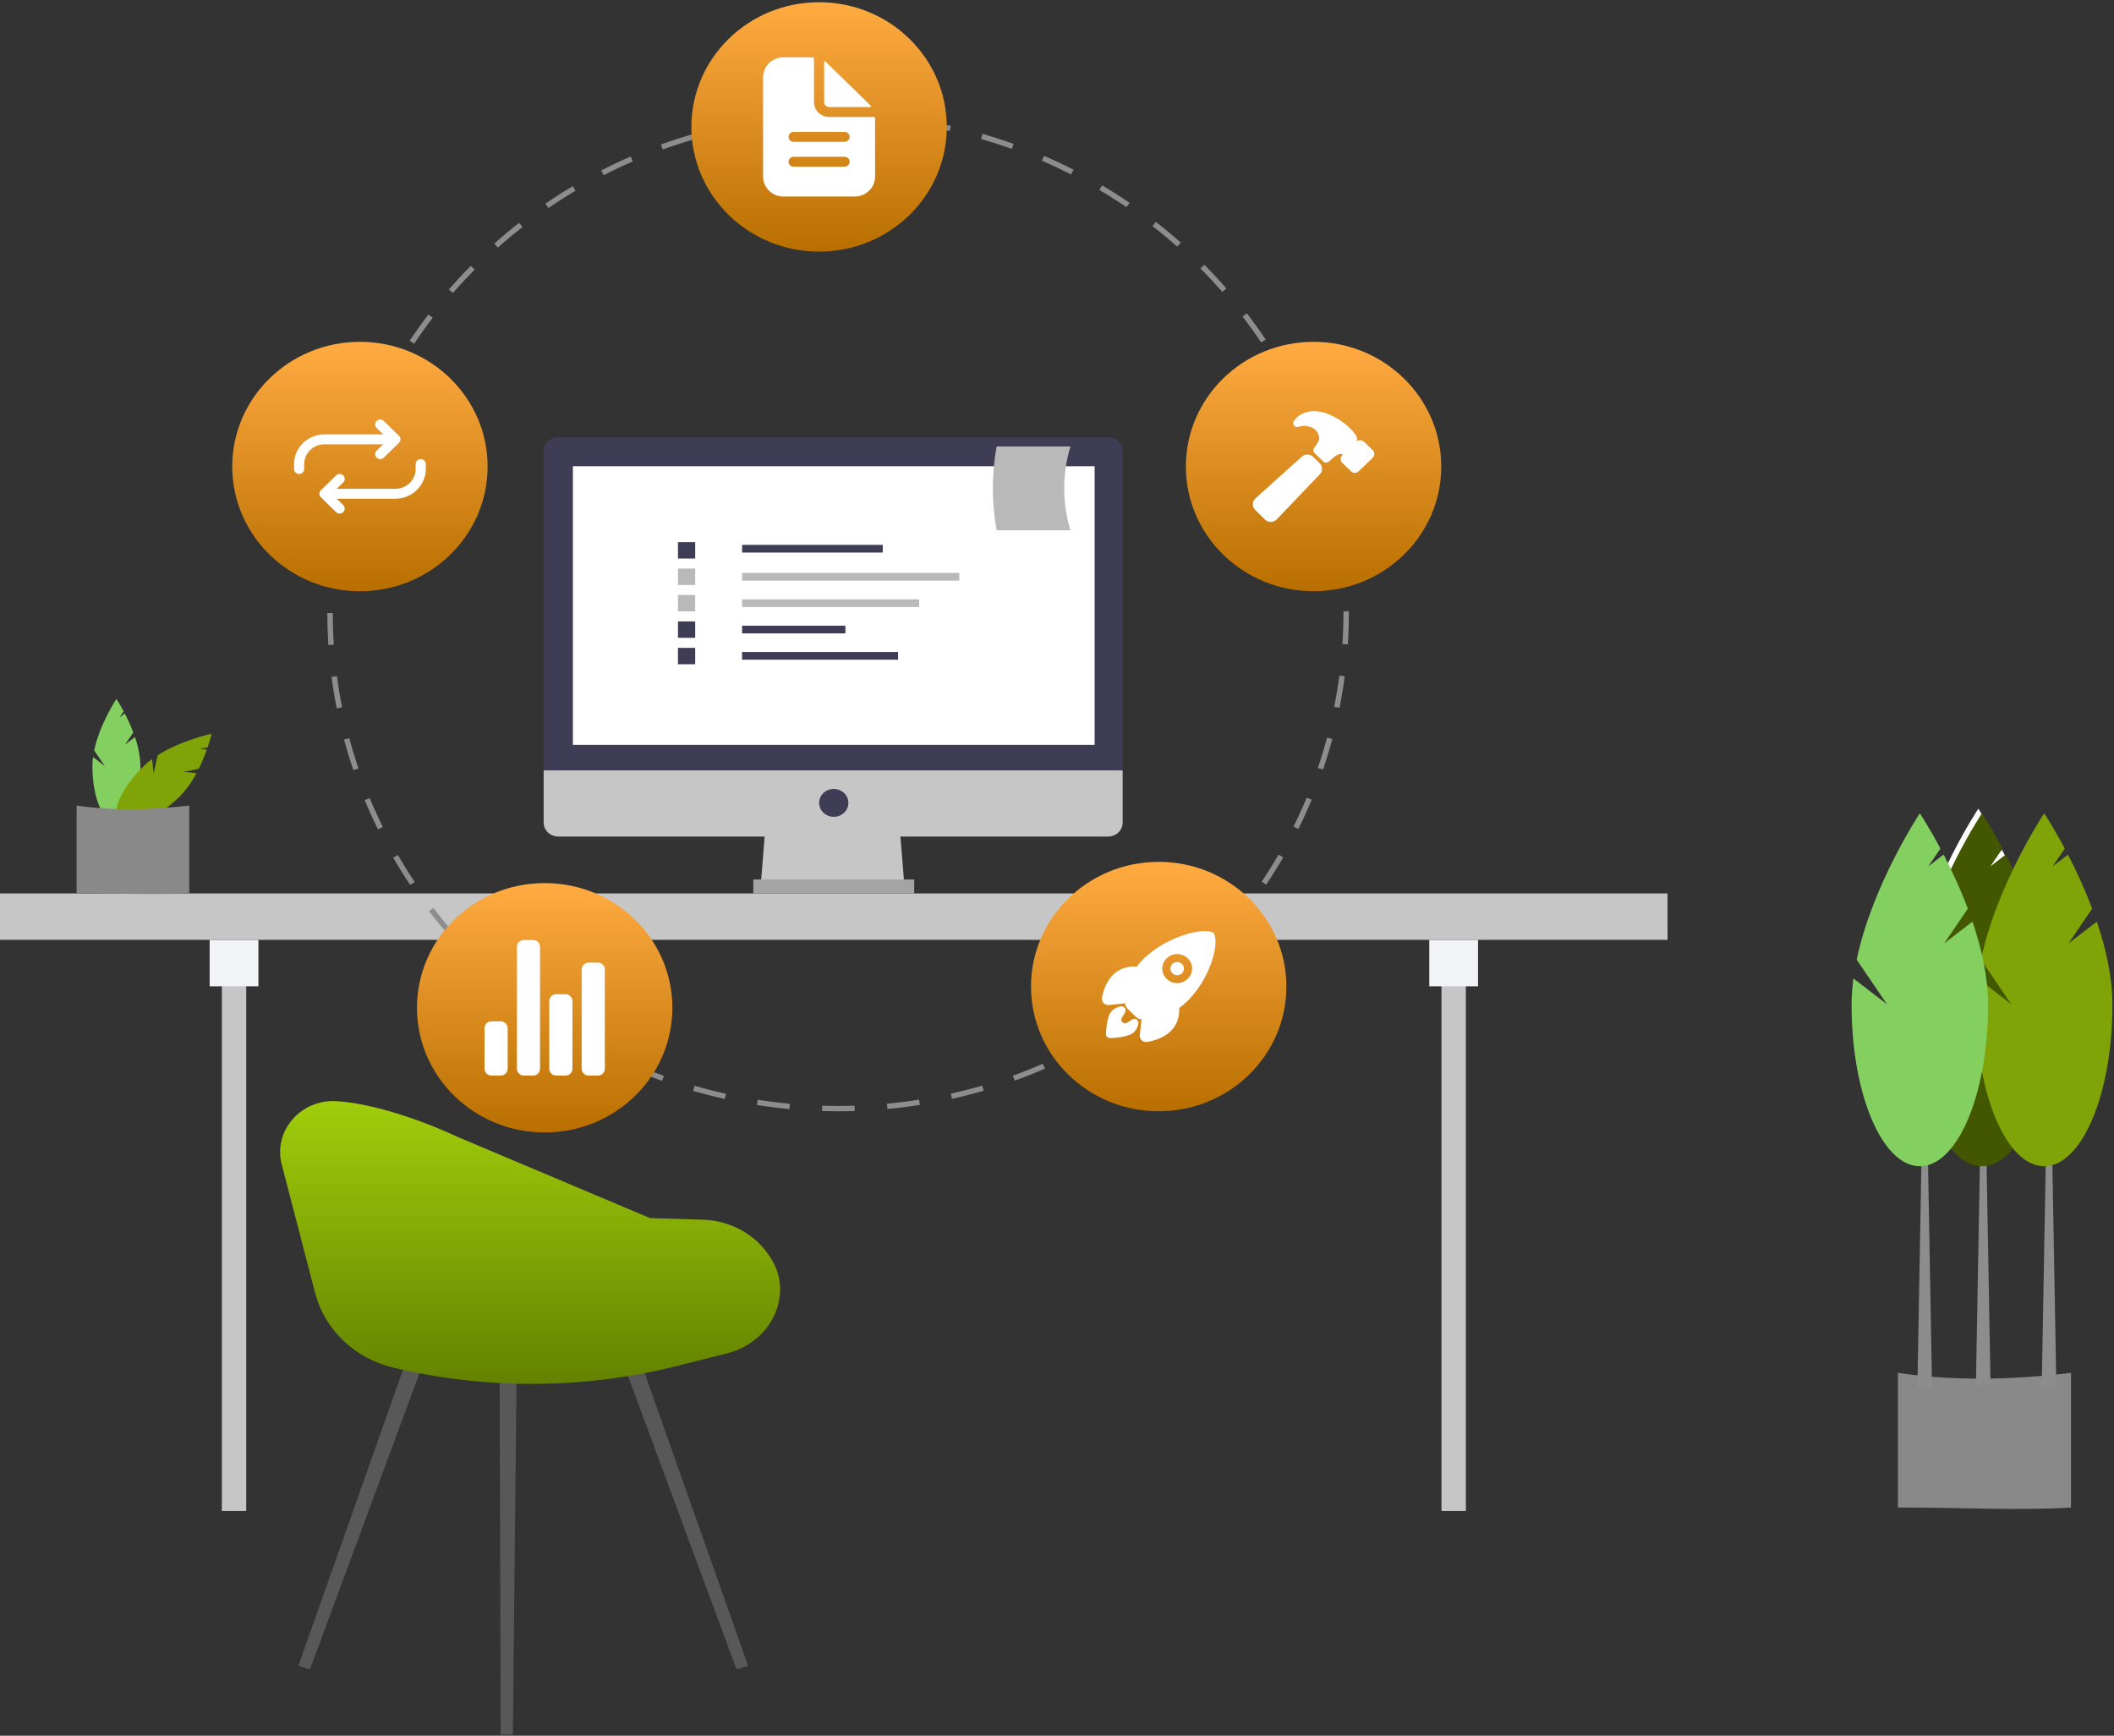 <svg width="883" height="725" viewBox="0 0 883 725" fill="none" xmlns="http://www.w3.org/2000/svg">
<rect x="0" y="0" width="883" height="725" fill="#333333" stroke="none"/>
<path d="M102.847 402.276H92.664V631.148H102.847V402.276Z" fill="#C6C6C6"/>
<path d="M107.938 392.578H87.573V411.974H107.938V392.578Z" fill="#F1F3F6"/>
<path d="M612.274 402.276H602.091V631.148H612.274V402.276Z" fill="#C6C6C6"/>
<path d="M617.366 392.578H597V411.974H617.366V392.578Z" fill="#F1F3F6"/>
<path d="M696.509 373.182H0V392.578H696.509V373.182Z" fill="#C6C6C6"/>
<path d="M52.207 311.05L55.677 305.943C54.648 303.237 53.459 300.587 52.117 298.008L49.874 299.733L51.65 297.119C49.957 293.945 48.625 291.945 48.625 291.945C48.625 291.945 41.667 302.388 39.342 313.445L43.794 319.998L38.865 316.207C38.69 317.495 38.599 318.792 38.595 320.091C38.595 333.186 43.086 343.801 48.625 343.801C54.164 343.801 58.655 333.186 58.655 320.091C58.551 315.924 57.777 311.798 56.361 307.855L52.207 311.05Z" fill="#83CF5F"/>
<path d="M76.765 322.403L83.01 321.128C84.292 318.521 85.419 315.847 86.385 313.12L83.517 312.829L86.714 312.177C87.874 308.792 88.416 306.481 88.416 306.481C88.416 306.481 75.743 309.18 65.89 315.432L64.172 323.064L63.502 317.064C62.422 317.857 61.395 318.713 60.427 319.628C50.705 328.888 45.999 339.418 49.916 343.149C53.833 346.879 64.889 342.397 74.612 333.137C77.632 330.122 80.148 326.683 82.074 322.941L76.765 322.403Z" fill="#80A408"/>
<path d="M79.046 373.073C64.565 373.955 48.786 373.022 32 373.073V336.471C46.791 338.664 62.565 338.439 79.046 336.471V373.073Z" fill="#898989"/>
<path d="M377.785 370.272H317.706L319.742 345.058H375.748L377.785 370.272Z" fill="#C6C6C6"/>
<path d="M381.858 367.363H314.651V373.182H381.858V367.363Z" fill="#A4A4A4"/>
<path d="M462.812 182.617H233.188C231.567 182.617 230.013 183.23 228.868 184.321C227.722 185.412 227.078 186.892 227.078 188.435V321.783H468.922V188.435C468.922 186.892 468.278 185.412 467.132 184.321C465.986 183.23 464.432 182.617 462.812 182.617Z" fill="#3F3D56"/>
<path d="M227.078 321.783V343.603C227.078 345.146 227.722 346.626 228.868 347.718C230.013 348.809 231.567 349.422 233.188 349.422H462.812C464.432 349.422 465.986 348.809 467.132 347.718C468.278 346.626 468.922 345.146 468.922 343.603V321.783H227.078Z" fill="#C6C6C6"/>
<path d="M457.211 194.739H239.298V311.115H457.211V194.739Z" fill="white"/>
<path d="M348.254 341.179C351.629 341.179 354.364 338.573 354.364 335.36C354.364 332.146 351.629 329.541 348.254 329.541C344.88 329.541 342.145 332.146 342.145 335.36C342.145 338.573 344.88 341.179 348.254 341.179Z" fill="#3F3D56"/>
<path d="M368.72 227.589H309.964V230.801H368.72V227.589Z" fill="#3F3D56"/>
<path d="M400.696 239.306H309.964V242.519H400.696V239.306Z" fill="#B9B9B9"/>
<path d="M383.909 250.346H309.964V253.558H383.909V250.346Z" fill="#B9B9B9"/>
<path d="M353.132 261.343H309.964V264.556H353.132V261.343Z" fill="#3F3D56"/>
<path d="M375.115 272.341H309.964V275.553H375.115V272.341Z" fill="#3F3D56"/>
<path d="M290.379 226.447H283.184V233.299H290.379V226.447Z" fill="#3F3D56"/>
<path d="M290.379 237.487H283.184V244.339H290.379V237.487Z" fill="#B9B9B9"/>
<path d="M290.379 248.526H283.184V255.378H290.379V248.526Z" fill="#B9B9B9"/>
<path d="M290.379 259.565H283.184V266.417H290.379V259.565Z" fill="#3F3D56"/>
<path d="M290.379 270.605H283.184V277.457H290.379V270.605Z" fill="#3F3D56"/>
<path d="M447.115 221.508H416.282C414.178 209.923 414.178 198.081 416.282 186.496H447.115C443.642 197.932 443.642 210.072 447.115 221.508Z" fill="#B9B9B9"/>
<path d="M129.451 697.322L124.638 695.743L171.263 563.848L178.003 566.059L129.451 697.322Z" fill="#585858"/>
<path d="M307.658 697.322L312.472 695.743L265.846 563.848L259.107 566.059L307.658 697.322Z" fill="#585858"/>
<path d="M209.137 724.562L214.228 724.579L215.81 570.396L208.682 570.372L209.137 724.562Z" fill="#585858"/>
<path d="M117.667 486.348L131.633 540.105C133.588 547.633 137.66 554.512 143.411 560.002C149.162 565.493 156.375 569.388 164.275 571.269H164.275C203.224 580.542 244.002 580.292 282.822 570.541L303.673 565.304C315.789 562.261 324.9 552.35 325.762 540.445C326.111 536.237 325.311 532.013 323.439 528.187C323.357 528.022 323.275 527.858 323.193 527.696C320.474 522.377 316.279 517.866 311.062 514.654C305.845 511.441 299.805 509.648 293.595 509.469L271.506 508.791L191.061 474.848C191.061 474.848 163.394 461.464 140.65 459.965C125.629 458.976 114.051 472.428 117.667 486.348Z" fill="url(#paint0_linear)"/>
<path d="M865.036 629.694C842.781 631.049 818.533 629.615 792.737 629.694V573.445C815.468 576.815 839.708 576.469 865.036 573.445V629.694Z" fill="#898989"/>
<path d="M831.432 578.496H825.322L827.359 464.828H829.395L831.432 578.496Z" fill="#8D8D8D"/>
<path d="M858.926 579.265H852.816L854.853 465.596H856.889L858.926 579.265Z" fill="#8D8D8D"/>
<path d="M806.993 579.265H800.883L802.92 465.596H804.956L806.993 579.265Z" fill="#8D8D8D"/>
<path d="M836.523 392.093L846.386 377.576C843.461 369.882 840.083 362.35 836.268 355.018L829.89 359.923L834.94 352.491C830.127 343.469 826.341 337.784 826.341 337.784C826.341 337.784 806.56 367.47 799.952 398.901L812.608 417.529L798.597 406.752C798.098 410.413 797.842 414.101 797.829 417.793C797.829 455.017 810.594 485.194 826.341 485.194C842.087 485.194 854.853 455.017 854.853 417.793C854.853 406.253 852.111 394.179 848.33 383.011L836.523 392.093Z" fill="white"/>
<path d="M838.017 394.033L847.88 379.516C844.955 371.821 841.577 364.29 837.761 356.957L831.384 361.863L836.434 354.43C831.621 345.408 827.834 339.724 827.834 339.724C827.834 339.724 808.054 369.41 801.446 400.841L814.102 419.469L800.091 408.691C799.592 412.353 799.335 416.04 799.322 419.732C799.322 456.957 812.088 487.133 827.834 487.133C843.581 487.133 856.346 456.957 856.346 419.732C856.346 408.192 853.605 396.119 849.824 384.951L838.017 394.033Z" fill="#435700"/>
<path d="M864.017 394.033L873.88 379.516C870.955 371.821 867.577 364.29 863.761 356.957L857.384 361.863L862.434 354.43C857.621 345.408 853.834 339.724 853.834 339.724C853.834 339.724 834.054 369.41 827.446 400.841L840.102 419.469L826.091 408.691C825.592 412.353 825.335 416.04 825.322 419.732C825.322 456.957 838.088 487.133 853.834 487.133C869.581 487.133 882.346 456.957 882.346 419.732C882.346 408.192 879.605 396.119 875.824 384.951L864.017 394.033Z" fill="#80A408"/>
<path d="M812.085 394.033L821.947 379.516C819.023 371.821 815.644 364.29 811.829 356.957L805.451 361.863L810.501 354.43C805.688 345.408 801.902 339.724 801.902 339.724C801.902 339.724 782.122 369.41 775.513 400.841L788.169 419.469L774.158 408.691C773.659 412.353 773.403 416.04 773.39 419.732C773.39 456.957 786.155 487.133 801.902 487.133C817.649 487.133 830.414 456.957 830.414 419.732C830.414 408.192 827.673 396.119 823.891 384.951L812.085 394.033Z" fill="#83CF5F"/>
<path d="M350.163 464.171C347.899 464.154 345.608 464.139 343.358 464.071L343.428 461.855C345.654 461.923 347.931 461.953 350.164 461.955C352.406 461.955 354.692 461.919 356.958 461.848L357.032 464.062C354.74 464.135 352.43 464.171 350.163 464.171ZM329.715 463.235C325.196 462.818 320.633 462.252 316.153 461.553L316.511 459.365C320.944 460.056 325.458 460.616 329.929 461.03L329.715 463.235ZM370.673 463.212L370.457 461.006C374.926 460.588 379.44 460.022 383.873 459.325L384.234 461.513C379.753 462.218 375.191 462.789 370.673 463.212H370.673ZM302.728 459.024C298.304 458.045 293.853 456.911 289.499 455.654L290.142 453.528C294.45 454.772 298.853 455.893 303.23 456.862L302.728 459.024ZM397.655 458.969L397.151 456.809C401.538 455.832 405.94 454.705 410.235 453.459L410.881 455.585C406.54 456.843 402.09 457.982 397.655 458.969H397.655ZM276.517 451.459C272.248 449.928 267.977 448.242 263.822 446.446L264.741 444.42C268.851 446.195 273.076 447.864 277.3 449.379L276.517 451.459ZM423.856 451.373L423.071 449.293C427.269 447.783 431.479 446.115 435.586 444.336L436.507 446.362C432.355 448.161 428.099 449.847 423.856 451.373H423.856ZM251.489 440.645C247.472 438.598 243.46 436.39 239.567 434.085L240.743 432.189C244.596 434.471 248.565 436.654 252.54 438.68L251.489 440.645ZM448.806 440.564L447.755 438.6C451.72 436.575 455.68 434.392 459.522 432.112L460.701 434.006C456.817 436.311 452.815 438.517 448.806 440.564H448.806ZM228.102 426.792C224.381 424.257 220.693 421.567 217.14 418.801L218.555 417.067C222.071 419.805 225.72 422.466 229.401 424.974L228.102 426.792ZM472.147 426.713L470.846 424.897C474.527 422.385 478.17 419.725 481.677 416.99L483.093 418.722C479.549 421.486 475.866 424.174 472.147 426.713ZM206.725 410.142C203.361 407.16 200.054 404.036 196.897 400.857L198.526 399.314C201.65 402.459 204.922 405.55 208.251 408.501L206.725 410.142ZM493.498 410.065L491.971 408.424C495.292 405.479 498.561 402.386 501.689 399.234L503.318 400.775C500.158 403.962 496.853 407.088 493.498 410.065ZM187.697 390.983C184.752 387.61 181.88 384.103 179.161 380.557L180.978 379.228C183.668 382.737 186.509 386.208 189.423 389.543L187.697 390.983ZM512.517 390.891L510.79 389.453C513.704 386.115 516.545 382.639 519.235 379.126L521.052 380.453C518.334 384.004 515.462 387.516 512.517 390.891V390.891ZM171.325 369.622C168.842 365.909 166.453 362.074 164.223 358.225L166.199 357.134C168.405 360.942 170.769 364.737 173.226 368.41L171.325 369.622ZM528.891 369.502L526.989 368.292C529.447 364.611 531.811 360.81 534.018 356.993L535.995 358.082C533.765 361.941 531.375 365.783 528.891 369.502ZM157.885 346.409C155.91 342.419 154.045 338.32 152.34 334.222L154.442 333.389C156.129 337.441 157.975 341.497 159.929 345.443L157.885 346.409ZM542.335 346.235L540.291 345.272C542.244 341.32 544.09 337.253 545.779 333.181L547.883 334.012C546.176 338.128 544.31 342.241 542.335 346.235ZM147.602 321.697C146.167 317.487 144.855 313.181 143.704 308.897L145.899 308.335C147.038 312.572 148.336 316.833 149.756 320.996L147.602 321.697ZM552.612 321.463L550.457 320.766C551.869 316.606 553.162 312.345 554.298 308.099L556.495 308.659C555.346 312.952 554.039 317.259 552.612 321.463ZM140.659 295.882C139.792 291.534 139.058 287.1 138.478 282.703L140.729 282.419C141.303 286.77 142.029 291.156 142.886 295.458L140.659 295.882ZM559.524 295.639L557.296 295.219C558.147 290.918 558.869 286.529 559.437 282.175L561.689 282.457C561.114 286.857 560.385 291.292 559.524 295.639V295.639ZM137.166 269.415C136.875 264.997 136.725 260.506 136.72 256.068L138.989 256.066C138.994 260.458 139.143 264.9 139.431 269.272L137.166 269.415ZM562.986 269.167L560.721 269.026C561.003 264.659 561.146 260.216 561.146 255.823L561.145 255.338H563.415L563.416 255.816C563.416 260.263 563.271 264.752 562.986 269.167ZM139.399 242.862L137.134 242.726C137.416 238.3 137.846 233.828 138.414 229.434L140.666 229.711C140.104 234.059 139.677 238.484 139.399 242.862ZM560.69 242.135C560.395 237.754 559.953 233.331 559.375 228.989L561.625 228.703C562.209 233.092 562.657 237.561 562.955 241.99L560.69 242.135ZM142.792 216.667L140.563 216.248C141.419 211.898 142.433 207.517 143.576 203.226L145.772 203.783C144.642 208.029 143.639 212.363 142.792 216.667ZM557.2 215.953C556.335 211.646 555.316 207.315 554.172 203.079L556.366 202.514C557.523 206.796 558.553 211.173 559.427 215.526L557.2 215.953ZM149.599 191.113L147.443 190.418C148.868 186.207 150.454 181.982 152.158 177.861L154.262 178.691C152.577 182.768 151.008 186.947 149.599 191.113ZM550.302 190.422C548.877 186.262 547.295 182.095 545.601 178.036L547.702 177.199C549.415 181.302 551.015 185.514 552.454 189.719L550.302 190.422ZM159.737 166.592L157.691 165.631C159.66 161.634 161.789 157.646 164.018 153.778L165.996 154.865C163.79 158.692 161.685 162.637 159.737 166.592ZM540.101 165.987C538.146 162.052 536.032 158.121 533.816 154.304L535.791 153.211C538.031 157.068 540.167 161.042 542.142 165.021L540.101 165.987ZM173.011 143.557L171.109 142.349C173.584 138.633 176.217 134.945 178.933 131.389L180.753 132.713C178.065 136.233 175.46 139.881 173.011 143.557ZM526.775 143.036C524.319 139.373 521.707 135.736 519.01 132.226L520.825 130.896C523.551 134.444 526.192 138.12 528.675 141.821L526.775 143.036ZM189.185 122.377L187.456 120.942C190.396 117.565 193.486 114.236 196.641 111.048L198.274 112.588C195.152 115.742 192.094 119.036 189.185 122.377ZM510.552 121.92C507.634 118.589 504.566 115.305 501.437 112.159L503.064 110.615C506.228 113.793 509.327 117.112 512.276 120.48L510.552 121.92ZM207.98 103.385L206.452 101.747C209.81 98.759 213.308 95.842 216.847 93.076L218.265 94.807C214.764 97.543 211.303 100.429 207.98 103.385ZM491.701 102.983C488.373 100.041 484.903 97.163 481.385 94.43L482.799 92.696C486.354 95.458 489.861 98.366 493.224 101.34L491.701 102.983ZM229.087 86.888L227.784 85.073C231.498 82.531 235.346 80.074 239.221 77.769L240.402 79.661C236.568 81.942 232.761 84.374 229.087 86.888ZM470.531 86.535C466.837 84.023 463.018 81.6 459.18 79.332L460.354 77.436C464.233 79.728 468.094 82.177 471.828 84.716L470.531 86.535ZM252.162 73.159L251.108 71.196C255.121 69.141 259.256 67.185 263.4 65.384L264.323 67.409C260.223 69.191 256.132 71.126 252.162 73.159ZM447.376 72.855C443.39 70.829 439.283 68.903 435.168 67.13L436.084 65.102C440.243 66.894 444.395 68.841 448.424 70.889L447.376 72.855ZM276.832 62.437L276.044 60.358C280.3 58.82 284.663 57.398 289.014 56.131L289.663 58.256C285.358 59.509 281.042 60.916 276.832 62.437H276.832ZM422.603 62.185C418.384 60.678 414.062 59.286 409.757 58.049L410.397 55.922C414.75 57.173 419.119 58.58 423.383 60.104L422.603 62.185ZM302.742 54.893L302.236 52.733C306.652 51.745 311.166 50.884 315.654 50.172L316.017 52.36C311.577 53.064 307.111 53.916 302.742 54.893ZM396.664 54.731C392.288 53.768 387.818 52.932 383.38 52.245L383.736 50.055C388.222 50.75 392.739 51.596 397.163 52.569L396.664 54.731ZM329.432 50.664L329.212 48.458C333.718 48.031 338.308 47.74 342.853 47.592L342.929 49.807C338.431 49.953 333.89 50.242 329.432 50.664ZM369.96 50.595C365.495 50.188 360.952 49.915 356.46 49.785L356.527 47.569C361.067 47.701 365.658 47.977 370.171 48.388L369.96 50.595Z" fill="#8D8D8D"/>
<path d="M342.124 105.104C371.581 105.104 395.461 81.784 395.461 53.017C395.461 24.25 371.581 0.93 342.124 0.93C312.666 0.93 288.786 24.25 288.786 53.017C288.786 81.784 312.666 105.104 342.124 105.104Z" fill="url(#paint1_linear)"/>
<path d="M548.663 246.958C578.12 246.958 602 223.637 602 194.871C602 166.104 578.12 142.784 548.663 142.784C519.206 142.784 495.326 166.104 495.326 194.871C495.326 223.637 519.206 246.958 548.663 246.958Z" fill="url(#paint2_linear)"/>
<path d="M483.977 464.171C513.435 464.171 537.315 440.851 537.315 412.084C537.315 383.318 513.435 359.997 483.977 359.997C454.52 359.997 430.64 383.318 430.64 412.084C430.64 440.851 454.52 464.171 483.977 464.171Z" fill="url(#paint3_linear)"/>
<path d="M227.506 473.037C256.963 473.037 280.843 449.717 280.843 420.95C280.843 392.183 256.963 368.863 227.506 368.863C198.048 368.863 174.169 392.183 174.169 420.95C174.169 449.717 198.048 473.037 227.506 473.037Z" fill="url(#paint4_linear)"/>
<path d="M150.337 246.958C179.794 246.958 203.674 223.637 203.674 194.871C203.674 166.104 179.794 142.784 150.337 142.784C120.88 142.784 97 166.104 97 194.871C97 223.637 120.88 246.958 150.337 246.958Z" fill="url(#paint5_linear)"/>
<path d="M364.98 48.864H346.376C344.684 48.864 343.062 48.208 341.866 47.039C340.669 45.871 339.997 44.287 339.997 42.635V24.467C339.997 24.398 339.984 24.331 339.957 24.268C339.93 24.205 339.891 24.148 339.842 24.1C339.792 24.051 339.734 24.013 339.669 23.987C339.605 23.961 339.536 23.948 339.466 23.948H327.24C324.985 23.948 322.821 24.823 321.226 26.38C319.632 27.938 318.735 30.05 318.735 32.253V73.78C318.735 75.983 319.632 78.096 321.226 79.653C322.821 81.211 324.985 82.086 327.24 82.086H357.007C359.263 82.086 361.426 81.211 363.021 79.653C364.616 78.096 365.512 75.983 365.512 73.78V49.383C365.512 49.315 365.498 49.247 365.471 49.184C365.445 49.121 365.405 49.064 365.356 49.016C365.307 48.968 365.248 48.929 365.184 48.904C365.119 48.877 365.05 48.864 364.98 48.864ZM352.755 69.628H331.493C330.929 69.628 330.388 69.409 329.989 69.019C329.59 68.63 329.366 68.102 329.366 67.551C329.366 67.001 329.59 66.472 329.989 66.083C330.388 65.694 330.929 65.475 331.493 65.475H352.755C353.319 65.475 353.859 65.694 354.258 66.083C354.657 66.472 354.881 67.001 354.881 67.551C354.881 68.102 354.657 68.63 354.258 69.019C353.859 69.409 353.319 69.628 352.755 69.628ZM352.755 59.246H331.493C330.929 59.246 330.388 59.027 329.989 58.638C329.59 58.248 329.366 57.72 329.366 57.169C329.366 56.619 329.59 56.091 329.989 55.701C330.388 55.312 330.929 55.093 331.493 55.093H352.755C353.319 55.093 353.859 55.312 354.258 55.701C354.657 56.091 354.881 56.619 354.881 57.169C354.881 57.72 354.657 58.248 354.258 58.638C353.859 59.027 353.319 59.246 352.755 59.246Z" fill="white"/>
<path d="M363.813 44.269L344.703 25.606C344.666 25.57 344.619 25.545 344.567 25.535C344.516 25.526 344.462 25.531 344.414 25.55C344.366 25.57 344.324 25.603 344.295 25.645C344.266 25.688 344.25 25.738 344.25 25.789V42.635C344.25 43.185 344.474 43.714 344.873 44.103C345.271 44.492 345.812 44.711 346.376 44.711H363.626C363.678 44.711 363.73 44.696 363.773 44.667C363.817 44.639 363.851 44.598 363.871 44.551C363.891 44.504 363.896 44.452 363.886 44.401C363.876 44.351 363.85 44.305 363.813 44.269L363.813 44.269Z" fill="white"/>
<path d="M491.692 401.824C491.038 401.824 490.405 402.046 489.899 402.451C489.394 402.857 489.048 403.421 488.921 404.047C488.794 404.673 488.893 405.323 489.201 405.887C489.51 406.45 490.009 406.891 490.613 407.135C491.217 407.379 491.89 407.411 492.515 407.225C493.141 407.04 493.682 406.648 494.045 406.117C494.408 405.586 494.571 404.948 494.507 404.312C494.442 403.677 494.154 403.083 493.692 402.631C493.429 402.375 493.117 402.172 492.774 402.033C492.431 401.895 492.063 401.824 491.692 401.824Z" fill="white"/>
<path d="M507.429 390.785V390.776C507.339 390.393 507.142 390.041 506.858 389.762C506.575 389.482 506.218 389.285 505.826 389.194C502.67 388.442 497.705 389.243 492.204 391.394C486.913 393.403 482.072 396.396 477.951 400.208C476.825 401.302 475.779 402.471 474.821 403.707C472.704 403.564 470.582 403.897 468.618 404.68C462.503 407.308 460.757 414.034 460.292 416.795C460.225 417.188 460.251 417.59 460.369 417.971C460.487 418.351 460.693 418.701 460.972 418.991C461.25 419.281 461.594 419.505 461.975 419.644C462.357 419.783 462.766 419.835 463.171 419.795H463.185L469.997 419.069C470.006 419.153 470.015 419.231 470.022 419.302C470.11 420.113 470.48 420.87 471.071 421.445L474.395 424.694C474.984 425.272 475.759 425.634 476.589 425.719L476.816 425.743L476.075 432.387V432.4C476.039 432.738 476.072 433.079 476.171 433.404C476.271 433.73 476.435 434.033 476.654 434.296C476.873 434.56 477.143 434.779 477.449 434.94C477.755 435.102 478.09 435.203 478.436 435.238C478.518 435.246 478.599 435.251 478.681 435.251C478.829 435.252 478.976 435.24 479.121 435.216C481.965 434.769 488.848 433.085 491.532 427.081C492.328 425.169 492.67 423.106 492.533 421.047C493.805 420.113 495.006 419.092 496.128 417.991C500.029 414.004 503.098 409.314 505.163 404.182C507.354 398.87 508.179 393.985 507.429 390.785ZM496.09 408.872C495.22 409.723 494.112 410.302 492.904 410.537C491.697 410.772 490.446 410.652 489.308 410.193C488.17 409.734 487.198 408.955 486.514 407.956C485.829 406.957 485.463 405.782 485.463 404.579C485.462 403.377 485.827 402.202 486.51 401.202C487.193 400.202 488.165 399.423 489.302 398.962C490.439 398.501 491.691 398.38 492.898 398.614C494.106 398.848 495.215 399.426 496.086 400.276L496.09 400.281C497.257 401.403 497.919 402.932 497.932 404.531C497.944 406.13 497.305 407.668 496.156 408.807L496.09 408.872Z" fill="white"/>
<path d="M474.014 425.575C473.604 425.525 473.19 425.624 472.849 425.851C472.172 426.303 471.493 426.75 470.806 427.185C470.508 427.373 470.155 427.456 469.802 427.424C469.449 427.391 469.118 427.244 468.862 427.005C468.605 426.766 468.438 426.45 468.387 426.108C468.337 425.766 468.405 425.417 468.582 425.117L469.869 422.945C470.053 422.682 470.155 422.373 470.164 422.055C470.173 421.737 470.087 421.423 469.918 421.151C469.748 420.879 469.502 420.66 469.209 420.522C468.915 420.383 468.587 420.33 468.263 420.369C466.835 420.545 465.508 421.18 464.49 422.174C464.102 422.554 462.924 423.706 462.289 428.096C462.109 429.358 461.995 430.627 461.948 431.899C461.943 432.117 461.981 432.333 462.061 432.536C462.14 432.739 462.26 432.924 462.414 433.082C462.567 433.239 462.75 433.366 462.954 433.454C463.157 433.542 463.376 433.59 463.599 433.596C463.613 433.596 463.628 433.597 463.643 433.597H463.685C464.989 433.551 466.29 433.441 467.582 433.266C472.08 432.645 473.26 431.493 473.648 431.114C474.67 430.12 475.319 428.818 475.489 427.418C475.544 426.983 475.419 426.544 475.142 426.198C474.866 425.853 474.46 425.629 474.014 425.575Z" fill="white"/>
<path d="M209.149 449.255H205.285C204.516 449.255 203.779 448.956 203.236 448.426C202.692 447.895 202.387 447.175 202.387 446.424V429.442C202.387 428.691 202.692 427.971 203.236 427.44C203.779 426.909 204.516 426.611 205.285 426.611H209.149C209.918 426.611 210.655 426.909 211.199 427.44C211.742 427.971 212.048 428.691 212.048 429.442V446.424C212.048 447.175 211.742 447.895 211.199 448.426C210.655 448.956 209.918 449.255 209.149 449.255Z" fill="white"/>
<path d="M236.201 449.255H232.336C231.568 449.255 230.83 448.956 230.287 448.426C229.743 447.895 229.438 447.175 229.438 446.424V418.12C229.438 417.369 229.743 416.649 230.287 416.119C230.83 415.588 231.568 415.29 232.336 415.29H236.201C236.969 415.29 237.707 415.588 238.25 416.119C238.794 416.649 239.099 417.369 239.099 418.12V446.424C239.099 447.175 238.794 447.895 238.25 448.426C237.707 448.956 236.969 449.255 236.201 449.255Z" fill="white"/>
<path d="M249.726 449.254H245.862C245.093 449.254 244.356 448.956 243.812 448.425C243.269 447.895 242.963 447.175 242.963 446.424V404.911C242.963 404.161 243.269 403.441 243.812 402.91C244.356 402.379 245.093 402.081 245.862 402.081H249.726C250.495 402.081 251.232 402.379 251.776 402.91C252.319 403.441 252.625 404.161 252.625 404.911V446.424C252.625 447.175 252.319 447.895 251.776 448.425C251.232 448.956 250.495 449.254 249.726 449.254Z" fill="white"/>
<path d="M222.675 449.255H218.811C218.042 449.255 217.305 448.956 216.761 448.426C216.218 447.895 215.912 447.175 215.912 446.424V395.477C215.912 394.726 216.218 394.006 216.761 393.475C217.305 392.944 218.042 392.646 218.811 392.646H222.675C223.444 392.646 224.181 392.944 224.725 393.475C225.268 394.006 225.573 394.726 225.573 395.477V446.424C225.573 446.796 225.499 447.164 225.353 447.507C225.207 447.851 224.994 448.163 224.725 448.426C224.455 448.688 224.136 448.897 223.784 449.039C223.433 449.181 223.056 449.255 222.675 449.255Z" fill="white"/>
<path d="M551.218 193.506L548.457 190.809C547.825 190.191 546.967 189.843 546.073 189.841C545.179 189.839 544.32 190.182 543.684 190.797L524.488 208.097C523.784 208.706 523.353 209.561 523.288 210.478C523.268 210.933 523.344 211.388 523.511 211.813C523.679 212.238 523.934 212.626 524.262 212.95L528.386 217.022L528.393 217.029C529.031 217.649 529.893 217.999 530.793 218.002H530.918C531.384 217.976 531.84 217.861 532.26 217.663C532.681 217.465 533.057 217.188 533.368 216.848L551.206 198.188C551.844 197.571 552.204 196.732 552.208 195.856C552.212 194.98 551.859 194.138 551.227 193.515L551.218 193.506Z" fill="white"/>
<path d="M573.407 188.055L573.374 188.023L569.751 184.52C569.538 184.314 569.286 184.15 569.009 184.039C568.732 183.928 568.435 183.872 568.135 183.874C567.649 183.874 567.176 184.024 566.782 184.302C566.782 184.257 566.789 184.214 566.792 184.176C566.938 183.271 566.743 182.345 566.242 181.571C565.444 180.52 564.567 179.528 563.62 178.603L563.611 178.595C560.962 176.113 557.849 174.152 554.441 172.818C552.66 172.105 550.753 171.738 548.828 171.739C546.336 171.717 543.915 172.546 541.981 174.081C541.431 174.595 540.929 175.155 540.482 175.756C540.268 176.044 540.156 176.392 540.16 176.748C540.165 177.104 540.288 177.448 540.509 177.731C540.731 178.013 541.04 178.218 541.39 178.315C541.741 178.412 542.114 178.396 542.454 178.27C542.751 178.162 543.054 178.071 543.361 177.998C544.002 177.866 544.66 177.826 545.312 177.879C546.666 178.017 547.963 178.482 549.086 179.231C549.716 179.749 550.218 180.401 550.552 181.136C550.887 181.871 551.046 182.67 551.017 183.474C550.548 184.78 549.83 185.988 548.902 187.035C548.655 187.353 548.534 187.749 548.562 188.147C548.591 188.546 548.766 188.921 549.056 189.203L552.694 192.757C553 193.056 553.412 193.23 553.844 193.241C554.277 193.253 554.698 193.103 555.021 192.821C556.049 191.923 557.617 190.571 558.164 190.239C558.633 189.933 559.163 189.729 559.719 189.64C560.133 189.601 560.55 189.686 560.913 189.886C560.914 189.904 560.912 189.922 560.907 189.938C560.901 189.955 560.892 189.971 560.88 189.984L560.687 190.163L560.656 190.192C560.228 190.608 559.987 191.172 559.986 191.762C559.985 192.351 560.224 192.917 560.65 193.334L560.661 193.345L564.284 196.847C564.496 197.054 564.748 197.217 565.025 197.328C565.303 197.438 565.6 197.494 565.899 197.492C566.501 197.493 567.079 197.263 567.509 196.852L573.377 191.191C573.397 191.172 573.418 191.151 573.437 191.13C573.83 190.709 574.046 190.158 574.041 189.587C574.035 189.017 573.809 188.469 573.407 188.055Z" fill="white"/>
<path d="M158.806 191.769C158.387 191.769 157.978 191.648 157.629 191.421C157.281 191.194 157.01 190.871 156.85 190.493C156.689 190.115 156.647 189.7 156.729 189.299C156.811 188.897 157.012 188.529 157.309 188.24L162.163 183.499L157.309 178.759C156.912 178.371 156.688 177.845 156.688 177.297C156.688 176.748 156.912 176.223 157.309 175.835C157.706 175.447 158.244 175.229 158.806 175.229C159.367 175.229 159.906 175.447 160.303 175.835L166.654 182.037C166.851 182.229 167.007 182.457 167.113 182.708C167.219 182.959 167.274 183.228 167.274 183.499C167.274 183.771 167.219 184.04 167.113 184.29C167.007 184.541 166.851 184.769 166.654 184.961L160.303 191.164C160.106 191.356 159.873 191.509 159.616 191.612C159.359 191.716 159.084 191.77 158.806 191.769Z" fill="white"/>
<path d="M124.931 197.972C124.653 197.972 124.378 197.918 124.121 197.814C123.864 197.711 123.631 197.558 123.434 197.366C123.238 197.174 123.082 196.946 122.975 196.696C122.869 196.445 122.814 196.176 122.814 195.904V193.837C122.831 190.553 124.174 187.408 126.551 185.085C128.928 182.762 132.148 181.45 135.511 181.432H163.04C163.601 181.432 164.14 181.65 164.537 182.037C164.934 182.425 165.157 182.951 165.157 183.499C165.157 184.048 164.934 184.573 164.537 184.961C164.14 185.349 163.601 185.567 163.04 185.567H135.517C133.274 185.58 131.127 186.456 129.541 188.006C127.956 189.555 127.06 191.653 127.049 193.843V195.904C127.049 196.176 126.994 196.445 126.887 196.696C126.781 196.946 126.625 197.174 126.429 197.366C126.232 197.558 125.999 197.711 125.742 197.814C125.485 197.918 125.21 197.972 124.931 197.972Z" fill="white"/>
<path d="M141.869 214.512C141.59 214.512 141.315 214.459 141.058 214.355C140.801 214.251 140.568 214.099 140.372 213.906L134.02 207.704C133.824 207.512 133.668 207.284 133.561 207.033C133.455 206.782 133.4 206.513 133.4 206.242C133.4 205.97 133.455 205.702 133.561 205.451C133.668 205.2 133.824 204.972 134.02 204.78L140.372 198.577C140.769 198.19 141.307 197.973 141.868 197.973C142.429 197.974 142.967 198.191 143.364 198.579C143.761 198.966 143.984 199.492 143.984 200.04C143.984 200.588 143.762 201.113 143.366 201.501L138.511 206.242L143.366 210.983C143.662 211.272 143.863 211.64 143.945 212.041C144.027 212.442 143.985 212.858 143.824 213.236C143.664 213.613 143.393 213.936 143.045 214.163C142.697 214.391 142.287 214.512 141.869 214.512Z" fill="white"/>
<path d="M137.634 208.309C137.073 208.309 136.534 208.092 136.137 207.704C135.74 207.316 135.517 206.79 135.517 206.242C135.517 205.694 135.74 205.168 136.137 204.78C136.534 204.392 137.073 204.174 137.634 204.174H165.157C167.4 204.161 169.547 203.285 171.133 201.736C172.718 200.186 173.614 198.089 173.625 195.898V193.837C173.625 193.289 173.848 192.763 174.246 192.375C174.643 191.987 175.181 191.769 175.743 191.769C176.304 191.769 176.843 191.987 177.24 192.375C177.637 192.763 177.86 193.289 177.86 193.837V195.904C177.843 199.188 176.5 202.333 174.123 204.656C171.746 206.979 168.526 208.292 165.163 208.309L137.634 208.309Z" fill="white"/>
<defs>
<linearGradient id="paint0_linear" x1="221.421" y1="459.914" x2="221.421" y2="578.044" gradientUnits="userSpaceOnUse">
<stop stop-color="#A0CD0B"/>
<stop offset="1" stop-color="#648200"/>
</linearGradient>
<linearGradient id="paint1_linear" x1="342.124" y1="0.93" x2="342.124" y2="105.104" gradientUnits="userSpaceOnUse">
<stop stop-color="#FFAB41"/>
<stop offset="1" stop-color="#B96F00"/>
</linearGradient>
<linearGradient id="paint2_linear" x1="548.663" y1="142.784" x2="548.663" y2="246.958" gradientUnits="userSpaceOnUse">
<stop stop-color="#FFAB41"/>
<stop offset="1" stop-color="#B96F00"/>
</linearGradient>
<linearGradient id="paint3_linear" x1="483.977" y1="359.997" x2="483.977" y2="464.171" gradientUnits="userSpaceOnUse">
<stop stop-color="#FFAB41"/>
<stop offset="1" stop-color="#B96F00"/>
</linearGradient>
<linearGradient id="paint4_linear" x1="227.506" y1="368.863" x2="227.506" y2="473.037" gradientUnits="userSpaceOnUse">
<stop stop-color="#FFAB41"/>
<stop offset="1" stop-color="#B96F00"/>
</linearGradient>
<linearGradient id="paint5_linear" x1="150.337" y1="142.784" x2="150.337" y2="246.958" gradientUnits="userSpaceOnUse">
<stop stop-color="#FFAB41"/>
<stop offset="1" stop-color="#B96F00"/>
</linearGradient>
</defs>
</svg>
